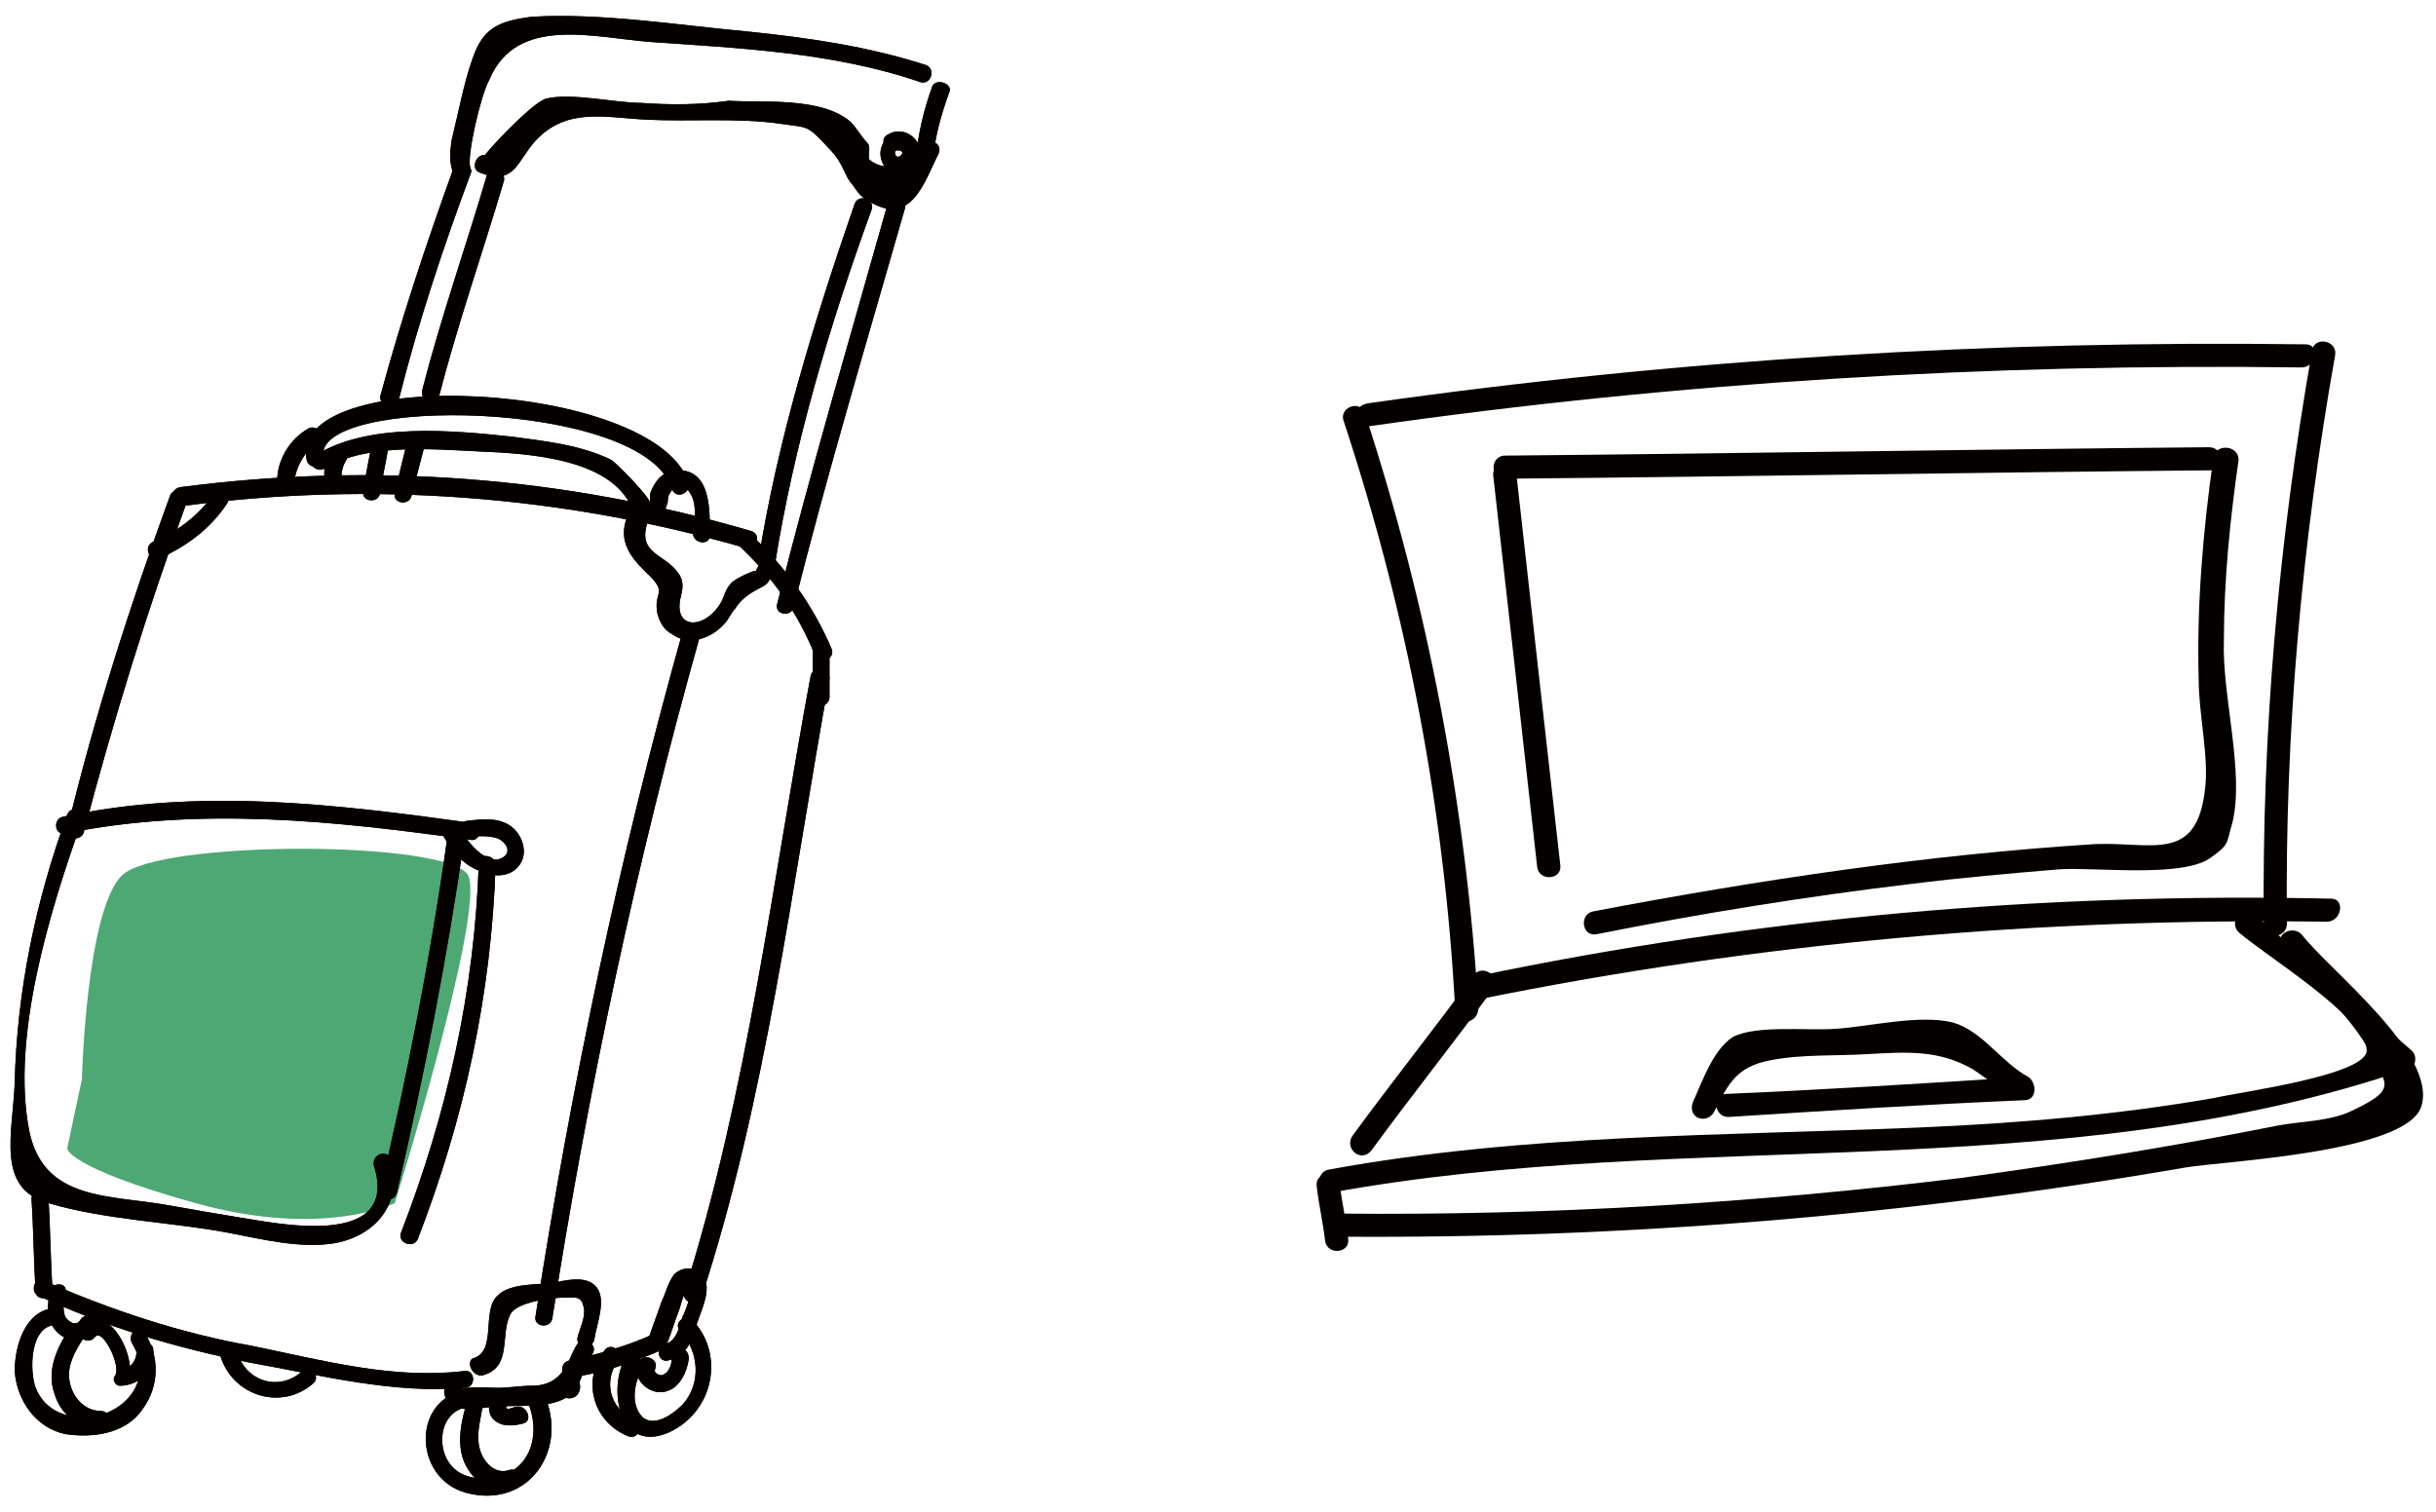 <?xml version="1.0" encoding="utf-8"?>
<!-- Generator: Adobe Illustrator 24.1.2, SVG Export Plug-In . SVG Version: 6.00 Build 0)  -->
<svg version="1.1" id="レイヤー_1" xmlns="http://www.w3.org/2000/svg" xmlns:xlink="http://www.w3.org/1999/xlink" x="0px"
	 y="0px" viewBox="0 0 116 72" style="enable-background:new 0 0 116 72;" xml:space="preserve">
<style type="text/css">
	.st0{fill:#4DA874;}
	.st1{fill:#040000;}
</style>
<path class="st0" d="M5.8,41.7c-1.7,1.7-1.9,9.7-1.9,9.7l-0.7,3.3c0,0,0,0.9,6.1,2.6c6.1,1.7,9.5,0,9.5,0s4.3-13.8,3.5-15.6
	C21.4,40,7.5,40,5.8,41.7z"/>
<g>
	<path class="st1" d="M70.4,48C69.8,38.3,68,28.9,65,19.7c-0.2-0.7-1.3-0.3-1,0.4c3,9.1,4.8,18.5,5.3,28.1
		C69.3,48.9,70.4,48.8,70.4,48L70.4,48z"/>
	<path class="st1" d="M65.2,20.3c14.7-2.1,29.5-3,44.4-2.8c0.7,0,0.9-1.1,0.2-1.1c-14.9-0.2-29.8,0.7-44.6,2.8
		C64.3,19.3,64.4,20.4,65.2,20.3L65.2,20.3z"/>
	<path class="st1" d="M110.1,16.7c-1.6,9.1-2.4,18.2-2.3,27.4c0,0.7,1.1,0.6,1.1-0.1c-0.1-9.1,0.7-18.1,2.3-27.1
		C111.3,16.2,110.2,16,110.1,16.7L110.1,16.7z"/>
	<path class="st1" d="M70.4,47.6c13.3-2.7,26.8-3.9,40.4-3.7c0.7,0,0.9-1.1,0.2-1.1c-13.7-0.3-27.3,0.9-40.7,3.7
		C69.6,46.7,69.7,47.8,70.4,47.6L70.4,47.6z"/>
	<path class="st1" d="M70.2,46.4c-1.9,2.6-3.9,5.1-5.8,7.7c-0.4,0.6,0.4,1.3,0.9,0.7c1.9-2.6,3.9-5.1,5.8-7.7
		C71.5,46.6,70.7,45.9,70.2,46.4L70.2,46.4z"/>
	<path class="st1" d="M63.4,56.8c17-3.1,34.7-0.2,51.3-5.9c0.4-0.1,0.4-0.7,0.1-0.9c-2.5-2.2-5-4.3-7.5-6.5
		c-0.5-0.5-1.2,0.4-0.7,0.9c1.4,1.2,6,4,6.1,5.6c0.1,1.2-6,2-7.3,2.3c-4.6,0.8-9.3,1.2-14,1.4C82,54.1,72.6,54,63.3,55.7
		C62.6,55.8,62.7,56.9,63.4,56.8L63.4,56.8z"/>
	<path class="st1" d="M62.7,56.5c0.1,0.9,0.3,1.7,0.4,2.6c0.1,0.7,1.2,0.6,1.1-0.1c-0.1-0.9-0.3-1.7-0.4-2.6
		C63.7,55.7,62.6,55.8,62.7,56.5L62.7,56.5z"/>
	<path class="st1" d="M63.8,58.9c13.5,0.1,27-1,40.3-3.3c1.8-0.3,10.5-0.7,11.2-2.9c0.8-2.5-4.4-6.5-5.7-8.2
		c-0.5-0.5-1.4,0.1-0.9,0.7c1.3,1.5,3.3,3.2,4.2,5c0.8,1.5,1.2,1.7-0.9,2.7c-1,0.5-2.4,0.5-3.5,0.7c-5,1-10,1.8-15.1,2.5
		c-9.8,1.2-19.7,1.8-29.6,1.7C63,57.8,63.1,58.9,63.8,58.9L63.8,58.9z"/>
	<path class="st1" d="M71.1,22.6c0.7,6.2,1.4,12.4,2.1,18.7c0.1,0.7,1.2,0.6,1.1-0.1c-0.7-6.2-1.4-12.4-2.1-18.7
		C72.2,21.7,71.1,21.9,71.1,22.6L71.1,22.6z"/>
	<path class="st1" d="M71.7,22.8c11.2-0.1,22.4-0.3,33.6-0.4c0.7,0,0.6-1.1-0.1-1.1c-11.2,0.1-22.4,0.3-33.6,0.4
		C70.9,21.8,71,22.9,71.7,22.8L71.7,22.8z"/>
	<path class="st1" d="M105.4,21.8c-0.5,3.5-0.8,7.1-0.7,10.6c0,1.6,0.5,3.7,0.3,5.2c-0.4,3.5-2.5,2.5-5.2,2.6
		c-8,0.5-16,1.7-23.9,3.2c-0.7,0.1-0.6,1.2,0.1,1.1c5-1,10-1.8,15-2.4c2.4-0.3,4.7-0.5,7.1-0.7c1.7-0.1,5.7,0.4,7.1-0.5
		c1-0.7,0.8-0.7,1.1-1.7c0.6-2.4-0.5-6.1-0.4-8.7c0-2.9,0.3-5.8,0.7-8.6C106.6,21.2,105.5,21.1,105.4,21.8L105.4,21.8z"/>
	<path class="st1" d="M81.6,53c0.7-1.4,1.1-2.2,2.7-2.5c1.5-0.3,3.2-0.2,4.7-0.3c1.8-0.1,3.3-0.2,4.9,0.7c0.8,0.5,1.4,1.1,2.2,1.5
		c0.1-0.4,0.1-0.7,0.2-1.1c-4.7,0.3-9.4,0.6-14.1,0.8c-0.7,0-0.6,1.1,0.1,1.1c4.7-0.3,9.4-0.6,14.1-0.8c0.6,0,0.6-0.8,0.2-1.1
		c-1.3-0.7-2.2-2.2-3.6-2.6c-1.6-0.4-4,0.2-5.6,0.3c-1.3,0.1-3.8-0.2-4.9,0.4c-0.9,0.6-1.4,2-1.8,2.9C80.2,53.2,81.2,53.6,81.6,53
		L81.6,53z"/>
</g>
<g>
	<g>
		<path class="st1" d="M8.1,23.6c-1.9,5.2-3.6,10.5-4.9,15.9c-0.1,0.5,0.7,0.6,0.8,0.1C5.4,34.3,7,29.1,8.9,23.9
			C9.1,23.5,8.3,23.1,8.1,23.6L8.1,23.6z"/>
		<path class="st1" d="M3.1,39.7c6.4-1.3,12.9-0.6,19.3,0.3c0.5,0.1,0.6-0.7,0.1-0.8C16,38.3,9.5,37.5,3,38.9
			C2.5,39,2.6,39.8,3.1,39.7L3.1,39.7z"/>
		<path class="st1" d="M21.3,39.9c-0.8,5.7-1.9,11.3-3.2,16.8c-0.1,0.5,0.7,0.6,0.8,0.1c1.3-5.6,2.4-11.2,3.2-16.8
			C22.2,39.5,21.3,39.4,21.3,39.9L21.3,39.9z"/>
		<path class="st1" d="M3.2,38.8c-1.5,4.1-2.4,8.4-2.5,12.8c-0.1,2.4-0.9,5,1.6,5.7c2.7,0.8,5.8,0.9,8.5,1.4
			c1.6,0.3,3.5,0.8,5.2,0.5c2-0.4,3.2-2,2.6-4c-0.2-0.5-0.9-0.2-0.8,0.3c1.3,4.1-4.9,2.7-6.3,2.5c-1.2-0.2-2.4-0.4-3.5-0.6
			c-2.8-0.5-5.9-0.2-6.6-3.5c-0.9-4.5,1-10.6,2.5-14.8C4.1,38.6,3.4,38.3,3.2,38.8L3.2,38.8z"/>
		<path class="st1" d="M22.8,41.1c-0.2,6.1-1.5,11.9-3.7,17.6c-0.2,0.5,0.6,0.8,0.8,0.3c2.2-5.7,3.5-11.6,3.7-17.8
			C23.6,40.7,22.8,40.6,22.8,41.1L22.8,41.1z"/>
		<path class="st1" d="M1.5,57.1c0.1,1.5,0.1,3,0.2,4.4c0,0.5,0.8,0.4,0.8-0.1c-0.1-1.5-0.1-3-0.2-4.4C2.3,56.5,1.5,56.6,1.5,57.1
			L1.5,57.1z"/>
		<path class="st1" d="M1.8,61.7c3.2,1.5,6.6,2.5,10.1,3.2c3.4,0.6,6.8,1.5,10.3,1.2c0.5-0.1,0.4-0.9-0.1-0.8
			c-3.4,0.4-6.7-0.5-10.1-1.2c-3.4-0.6-6.7-1.7-9.9-3.1C1.7,60.7,1.4,61.5,1.8,61.7L1.8,61.7z"/>
		<path class="st1" d="M8.7,24.1c9-1.2,18.1-0.5,26.8,2c0.5,0.1,0.8-0.6,0.3-0.8c-8.9-2.6-18-3.3-27.2-2.1C8,23.3,8.1,24.1,8.7,24.1
			L8.7,24.1z"/>
		<path class="st1" d="M21,39.6c0.4,0.8,1,1.6,1.9,1.9c0.6,0.3,1.5,0.3,1.9-0.4c0.3-0.5,0.1-1.2-0.3-1.6c-0.6-0.6-1.5-0.5-2.3-0.4
			c-0.5,0.1-0.4,0.9,0.1,0.8c0.4-0.1,0.9-0.1,1.3,0c0.4,0.1,0.8,0.6,0.4,0.9c-0.8,0.6-1.9-0.9-2.2-1.5C21.6,38.9,20.8,39.2,21,39.6
			L21,39.6z"/>
		<path class="st1" d="M32.5,30.1c-3,10.7-5.3,21.6-7,32.6c-0.1,0.5,0.7,0.6,0.8,0.1c1.7-10.9,4-21.7,7-32.4
			C33.4,29.9,32.6,29.6,32.5,30.1L32.5,30.1z"/>
		<path class="st1" d="M23,65.5c1.4-0.4,0.8-1.9,1.3-2.9c0.3-0.6,2-0.8,2.6-0.8c0.5,0,0.8-0.1,0.9,0.5c0.1,0.4-0.2,1-0.3,1.4
			c-0.1,0.5,0.7,0.6,0.8,0.1c0.1-0.7,0.6-1.9,0.1-2.5c-0.5-0.6-1.5-0.3-2.1-0.2c-0.7,0.1-2,0-2.6,0.6c-0.8,0.7,0,2.7-1.2,3
			C22.2,64.9,22.5,65.6,23,65.5L23,65.5z"/>
		<path class="st1" d="M27.5,64c-0.2,0.3-0.3,0.6-0.5,1c-0.4,0.7-0.9,1-1.7,1c-0.5,0-1.1,0.1-1.6,0.1c-0.3,0-1.6-0.1-1.7,0.1
			c0.4-0.4-0.1-1-0.5-0.6c-0.3,0.3-0.5,0.7-0.2,1.1c0.5,0.7,1.7,0.3,2.3,0.3c1-0.1,2.4,0.1,3.3-0.4c0.8-0.4,0.8-1.4,1.3-2.1
			C28.5,64.1,27.9,63.6,27.5,64L27.5,64z"/>
		<path class="st1" d="M23.6,66.4c-0.4,0.3-0.4,0.9-0.1,1.2c0.4,0.4,1,0.3,1.4,0.2c0.5-0.1,0.2-0.9-0.3-0.8c-0.1,0-0.3,0.1-0.4,0.1
			c-0.1,0-0.1-0.1-0.1-0.1C24.5,66.8,24,66.1,23.6,66.4L23.6,66.4z"/>
		<path class="st1" d="M22.4,66.2c-2.8,0.2-2.8,4.2-0.2,4.9c3,0.8,4.9-2.1,3.7-4.7c-0.2-0.5-1-0.2-0.8,0.3c0.8,1.8,0,3.8-2.2,3.7
			c-0.9,0-1.6-0.5-1.8-1.4c-0.2-1,0.3-2,1.4-2C23.1,67,23,66.2,22.4,66.2L22.4,66.2z"/>
		<path class="st1" d="M2.4,61.5c-0.2,0.7-0.2,1.6,0.5,2.1c0.6,0.4,1.4,0.2,1.7-0.4c0.2-0.5-0.5-0.8-0.8-0.3c-0.2,0.3-0.6,0-0.7-0.2
			c-0.1-0.3-0.1-0.7,0-1.1C3.3,61.1,2.5,61,2.4,61.5L2.4,61.5z"/>
		<path class="st1" d="M2.6,62.3c-1.4,0.1-1.9,1.8-1.9,3c0.1,1.4,1,2.7,2.4,3c1.3,0.2,2.9,0,3.7-1.2c0.8-1.1,0.8-2.5,0.1-3.6
			C6.7,63,6,63.5,6.3,64c1.1,1.8-0.5,3.5-2.3,3.5c-1,0-1.9-0.4-2.3-1.4c-0.3-0.8-0.3-3,1-3C3.2,63.1,3.1,62.3,2.6,62.3L2.6,62.3z"/>
		<path class="st1" d="M4.5,63.7c0.3-0.4,0.8,0.6,0.9,0.9c0.1,0.3,0.2,0.6,0.1,0.9C5.3,65.7,5.5,66,5.7,66c0.9,0,1.7-0.7,1.6-1.7
			c0-0.5-0.8-0.4-0.8,0.1c0,0.4-0.3,0.8-0.7,0.8c0.1,0.2,0.2,0.4,0.3,0.6c0.5-1.2-1.1-4.1-2.3-2.5C3.5,63.6,4.2,64.1,4.5,63.7
			L4.5,63.7z"/>
		<path class="st1" d="M10.5,64.6c0.6,1.9,2.9,2.6,4.4,1.3c0.4-0.3-0.1-1-0.5-0.6c-1.1,1-2.7,0.5-3.1-0.9
			C11.1,63.8,10.3,64.1,10.5,64.6L10.5,64.6z"/>
		<path class="st1" d="M35.2,26c1.6,1.5,2.8,3.2,3.6,5.2c0.2,0.5,1,0.2,0.8-0.3c-0.9-2.1-2.2-3.9-3.9-5.5C35.3,25,34.8,25.7,35.2,26
			L35.2,26z"/>
		<path class="st1" d="M38.6,32.2c-1.8,9.7-3,19.8-6,29.3c-0.2,0.5,0.6,0.8,0.8,0.3c3.1-9.5,4.3-19.6,6.1-29.5
			C39.5,31.8,38.7,31.7,38.6,32.2L38.6,32.2z"/>
		<g>
			<g>
				<path class="st1" d="M27.1,66.6c0.7,0,0.7-1.1,0-1.1C26.4,65.5,26.4,66.6,27.1,66.6L27.1,66.6z"/>
			</g>
		</g>
		<path class="st1" d="M27.2,65.6c1.5-0.2,2.9-0.7,4.3-1.3c0.5-0.2,0.2-1-0.3-0.8c-1.3,0.6-2.7,1-4.1,1.3
			C26.6,64.9,26.7,65.7,27.2,65.6L27.2,65.6z"/>
		<path class="st1" d="M31.8,63.9c0.2-0.5,0.3-0.9,0.5-1.4c0.1-0.2,0.3-1.3,0.6-1.1c0.1,0-0.3,1.2-0.4,1.3c-0.1,0.4-0.3,1.2-0.8,1.3
			c-0.5,0.1-0.4,0.9,0.1,0.8c0.9-0.2,1.2-1,1.4-1.8c0.2-0.6,0.7-1.6,0.3-2.2c-0.3-0.5-1-0.5-1.4-0.1c-0.3,0.4-0.4,0.9-0.6,1.3
			c-0.2,0.6-0.4,1.1-0.6,1.7C30.8,64.1,31.6,64.4,31.8,63.9L31.8,63.9z"/>
		<path class="st1" d="M32,64.6c0,0.3-0.1,0.8-0.5,0.9c-0.1,0-0.4-0.1-0.3-0.3c0.2-0.5-0.6-0.8-0.8-0.3c-0.3,0.7,0.3,1.3,0.9,1.4
			c0.9,0.1,1.4-0.8,1.5-1.6C32.8,64.1,32,64,32,64.6L32,64.6z"/>
		<path class="st1" d="M28.8,64.3c-1.1,1.4-0.6,3.4,1.1,4.1c0.5,0.2,0.8-0.5,0.3-0.8c-1.2-0.5-1.5-1.9-0.7-2.9
			C29.7,64.4,29.1,63.9,28.8,64.3L28.8,64.3z"/>
		<path class="st1" d="M29.8,64.6c-0.9,1.6-0.3,4.7,2.1,3.6c2.1-1,2.6-3.7,1.1-5.3c-0.3-0.4-1,0.1-0.6,0.5c0.9,1,1,2.5,0.1,3.5
			c-0.4,0.4-1.3,1.1-1.9,0.6c-0.6-0.6-0.4-1.7,0-2.3C30.7,64.7,30,64.2,29.8,64.6L29.8,64.6z"/>
		<path class="st1" d="M22.2,66.9c-0.3,1-0.5,2.2,0.1,3.1c0.5,0.8,1.4,1.1,2.3,0.8c0.5-0.2,0.2-0.9-0.3-0.8
			c-0.8,0.3-1.4-0.5-1.5-1.2c-0.1-0.6,0.1-1.3,0.2-1.9C23.2,66.5,22.4,66.4,22.2,66.9L22.2,66.9z"/>
		<path class="st1" d="M3.3,63.3c-0.6,0.9-1.1,2-0.7,3.1c0.3,1,1.2,1.7,2.3,1.6c0.5,0,0.4-0.8-0.1-0.8c-0.8,0-1.4-0.7-1.5-1.5
			c-0.1-0.7,0.3-1.4,0.7-2C4.2,63.4,3.6,62.9,3.3,63.3L3.3,63.3z"/>
		<path class="st1" d="M15.5,22.3c1.9-1.2,5.2-0.9,7.3-0.8c2.3,0.1,6.6,0.3,7.4,3c0.1,0.2,0.2,0.4,0.5,0.3c0.1,0,0.2,0,0.3,0
			c0.5,0,0.4-0.9-0.1-0.8c0.4,0-1.7-2.1-1.8-2.1c-1.4-0.7-3.2-0.9-4.7-1.1c-2.8-0.3-6.9-0.7-9.4,0.9C14.5,21.9,15,22.6,15.5,22.3
			L15.5,22.3z"/>
		<path class="st1" d="M15.4,21.8c-0.6-3,15.3-2.8,16.6,1.5c0.2,0.5,0.9,0.2,0.8-0.3c-1.6-4.9-19.1-5.7-18.2-1.1
			C14.7,22.4,15.5,22.3,15.4,21.8L15.4,21.8z"/>
		<path class="st1" d="M14.7,20.4c-0.9,0.5-1.5,1.5-1.5,2.5c0,0.5,0.8,0.6,0.8,0.1c0.1-0.8,0.5-1.5,1.2-2
			C15.6,20.8,15.1,20.2,14.7,20.4L14.7,20.4z"/>
		<path class="st1" d="M30.3,24.9c0.8,0,1.3-0.2,1.5-1c0-0.1,0-0.3,0.1-0.4c0.2-0.4,0.6-0.5,0.9-0.1c0.4,0.5,0.3,1.3,0.2,2
			c0,0.5,0.8,0.6,0.8,0.1c0-1.1,0.1-3.2-1.6-3.1c-0.6,0-1,0.5-1.2,1c-0.1,0.2,0,0.5-0.1,0.6c-0.1,0.3-0.5,0.2-0.8,0.2
			C29.6,24.1,29.8,24.9,30.3,24.9L30.3,24.9z"/>
		<path class="st1" d="M15.7,21.6c-0.3,0.5-0.3,1-0.2,1.5c0.1,0.5,0.9,0.4,0.8-0.1c-0.1-0.4,0-0.8,0.2-1.1
			C16.7,21.4,15.9,21.1,15.7,21.6L15.7,21.6z"/>
		<path class="st1" d="M29.8,24.8c-0.3,1,0.2,1.7,0.9,2.4c1.2,1.1,0.4,0.9,0.6,2c0.1,0.4,0.3,0.8,0.7,1c0.8,0.6,1.9,0.2,2.5-0.5
			c0.2-0.2,0.3-0.5,0.5-0.7c0.3-0.5,0.8-0.8,1.2-1c0.4-0.2,0.4-0.3,0.6-0.7c0.1-0.5-0.7-0.6-0.8-0.1c0-0.1-1.1,0.4-1.2,0.6
			c-0.3,0.3-0.3,0.7-0.6,1.1c-0.8,1.1-2.1,1-1.8-0.4c0.1-0.4,0.2-0.8-0.1-1.2c-0.6-0.9-1.9-0.9-1.5-2.3
			C30.7,24.4,29.9,24.3,29.8,24.8L29.8,24.8z"/>
		<path class="st1" d="M38.7,30.9c0,0.8,0,1.6,0,2.4c0,0.5,0.8,0.4,0.8-0.1c0-0.8,0-1.6,0-2.4C39.5,30.2,38.7,30.4,38.7,30.9
			L38.7,30.9z"/>
		<path class="st1" d="M10.2,23.5c-0.7,1-1.7,1.8-2.9,2.3c-0.5,0.2-0.2,1,0.3,0.8c1.3-0.6,2.4-1.4,3.2-2.6
			C11.1,23.6,10.5,23.1,10.2,23.5L10.2,23.5z"/>
		<path class="st1" d="M36.9,26.9c0.9-5.7,2.6-11.4,4.6-16.9c0.2-0.5-0.6-0.8-0.8-0.3C38.8,15.2,37,21,36.1,26.8
			C36,27.3,36.8,27.4,36.9,26.9L36.9,26.9z"/>
		<path class="st1" d="M42.3,9.6C40.5,16,38.6,22.4,37,28.8c-0.1,0.5,0.7,0.6,0.8,0.1c1.6-6.4,3.5-12.7,5.3-19
			C43.2,9.4,42.5,9.1,42.3,9.6L42.3,9.6z"/>
		<path class="st1" d="M19,19c0.9-3.6,2.1-7.2,3.4-10.7c0.2-0.5-0.6-0.8-0.8-0.3c-1.3,3.6-2.5,7.2-3.5,10.9
			C18.1,19.4,18.9,19.5,19,19L19,19z"/>
		<path class="st1" d="M18.1,23.5c0.1-0.8,0.3-1.5,0.4-2.3c0.1-0.5-0.7-0.6-0.8-0.1c-0.1,0.7-0.3,1.5-0.4,2.3
			C17.2,23.9,18,24,18.1,23.5L18.1,23.5z"/>
		<path class="st1" d="M19.4,21c-0.2,0.8-0.4,1.6-0.6,2.5c-0.1,0.5,0.7,0.6,0.8,0.1c0.2-0.8,0.4-1.5,0.6-2.3
			C20.3,20.8,19.6,20.5,19.4,21L19.4,21z"/>
		<path class="st1" d="M23.2,8.3c-1,3.4-2.2,6.8-3.1,10.3c-0.1,0.5,0.6,0.8,0.8,0.3c0.9-3.5,2.1-6.9,3.1-10.3
			C24.1,8.1,23.3,7.8,23.2,8.3L23.2,8.3z"/>
		<path class="st1" d="M22.8,8.2c1.7,0.7,1.8-0.5,2.7-1.5c1.5-1.6,3.3-1.1,5.3-1c2,0.1,4.4-0.1,6.4,0.2c1.3,0.2,1.2,0,2.3,1.2
			c0.7,0.7,0.7,1.3,1.1,1.7c0.2,0.3,0.4,0.6,0.8,0.8c2,1.2,2.6-0.9,3.3-2.3c0.2-0.5-0.5-0.8-0.8-0.3c-0.4,0.8-1.7,1.3-2.5,0.6
			c-0.1-0.1,0.1-0.6-0.1-0.8c-0.3-0.3-0.5-0.7-0.8-1c-1.4-1.2-4.2-0.9-5.8-1C33.3,5,31.9,5,30.5,4.9c-1.2,0-3.3-0.5-4.5-0.2
			c-0.7,0.2-3,2.7-2.9,2.7C22.7,7.3,22.4,8,22.8,8.2L22.8,8.2z"/>
		<path class="st1" d="M22.4,8c-0.2-0.5,0.5-3.5,0.9-4.2c1.3-3.1,5-2,7.7-1.8c4.3,0.3,8.7,0.5,12.8,1.9c0.5,0.2,0.8-0.6,0.3-0.8
			c-2.8-0.9-5.6-1.3-8.5-1.6c-3.3-0.3-7-0.9-10.3-0.7C23.8,1,23,1.3,22.5,2.8c-0.4,1.1-0.7,2.7-1,3.9c-0.1,0.8-0.1,0.9,0.1,1.7
			C21.8,8.8,22.6,8.5,22.4,8L22.4,8z"/>
		<path class="st1" d="M44.4,4.1c-0.4,1.1-0.7,2.3-0.8,3.6c0,0.5,0.8,0.6,0.8,0.1c0.1-1.2,0.4-2.3,0.8-3.4C45.4,4,44.6,3.7,44.4,4.1
			L44.4,4.1z"/>
		<path class="st1" d="M42.3,6.5c-0.4,0.4-0.5,0.9-0.2,1.4c0.3,0.4,0.9,0.5,1.3,0.2c0.4-0.3,0.6-0.8,0.3-1.3
			c-0.3-0.5-0.9-0.7-1.4-0.4c-0.5,0.2-0.1,1,0.3,0.8c0.2-0.1,0.5,0,0.3,0.2c-0.2,0.2-0.4-0.1-0.2-0.3C43.2,6.8,42.7,6.1,42.3,6.5
			L42.3,6.5z"/>
	</g>
	<g>
		<path class="st1" d="M8.1,23.6c-1.9,5.2-3.6,10.5-4.9,15.9c-0.1,0.5,0.7,0.6,0.8,0.1C5.4,34.3,7,29.1,8.9,23.9
			C9.1,23.5,8.3,23.1,8.1,23.6L8.1,23.6z"/>
		<path class="st1" d="M3.1,39.7c6.4-1.3,12.9-0.6,19.3,0.3c0.5,0.1,0.6-0.7,0.1-0.8C16,38.3,9.5,37.5,3,38.9
			C2.5,39,2.6,39.8,3.1,39.7L3.1,39.7z"/>
		<path class="st1" d="M21.3,39.9c-0.8,5.7-1.9,11.3-3.2,16.8c-0.1,0.5,0.7,0.6,0.8,0.1c1.3-5.6,2.4-11.2,3.2-16.8
			C22.2,39.5,21.3,39.4,21.3,39.9L21.3,39.9z"/>
		<path class="st1" d="M3.2,38.8c-1.5,4.1-2.4,8.4-2.5,12.8c-0.1,2.4-0.9,5,1.6,5.7c2.7,0.8,5.8,0.9,8.5,1.4
			c1.6,0.3,3.5,0.8,5.2,0.5c2-0.4,3.2-2,2.6-4c-0.2-0.5-0.9-0.2-0.8,0.3c1.3,4.1-4.9,2.7-6.3,2.5c-1.2-0.2-2.4-0.4-3.5-0.6
			c-2.8-0.5-5.9-0.2-6.6-3.5c-0.9-4.5,1-10.6,2.5-14.8C4.1,38.6,3.4,38.3,3.2,38.8L3.2,38.8z"/>
		<path class="st1" d="M22.8,41.1c-0.2,6.1-1.5,11.9-3.7,17.6c-0.2,0.5,0.6,0.8,0.8,0.3c2.2-5.7,3.5-11.6,3.7-17.8
			C23.6,40.7,22.8,40.6,22.8,41.1L22.8,41.1z"/>
		<path class="st1" d="M1.5,57.1c0.1,1.5,0.1,3,0.2,4.4c0,0.5,0.8,0.4,0.8-0.1c-0.1-1.5-0.1-3-0.2-4.4C2.3,56.5,1.5,56.6,1.5,57.1
			L1.5,57.1z"/>
		<path class="st1" d="M1.8,61.7c3.2,1.5,6.6,2.5,10.1,3.2c3.4,0.6,6.8,1.5,10.3,1.2c0.5-0.1,0.4-0.9-0.1-0.8
			c-3.4,0.4-6.7-0.5-10.1-1.2c-3.4-0.6-6.7-1.7-9.9-3.1C1.7,60.7,1.4,61.5,1.8,61.7L1.8,61.7z"/>
		<path class="st1" d="M8.7,24.1c9-1.2,18.1-0.5,26.8,2c0.5,0.1,0.8-0.6,0.3-0.8c-8.9-2.6-18-3.3-27.2-2.1C8,23.3,8.1,24.1,8.7,24.1
			L8.7,24.1z"/>
		<path class="st1" d="M21,39.6c0.4,0.8,1,1.6,1.9,1.9c0.6,0.3,1.5,0.3,1.9-0.4c0.3-0.5,0.1-1.2-0.3-1.6c-0.6-0.6-1.5-0.5-2.3-0.4
			c-0.5,0.1-0.4,0.9,0.1,0.8c0.4-0.1,0.9-0.1,1.3,0c0.4,0.1,0.8,0.6,0.4,0.9c-0.8,0.6-1.9-0.9-2.2-1.5C21.6,38.9,20.8,39.2,21,39.6
			L21,39.6z"/>
		<path class="st1" d="M32.5,30.1c-3,10.7-5.3,21.6-7,32.6c-0.1,0.5,0.7,0.6,0.8,0.1c1.7-10.9,4-21.7,7-32.4
			C33.4,29.9,32.6,29.6,32.5,30.1L32.5,30.1z"/>
		<path class="st1" d="M23,65.5c1.4-0.4,0.8-1.9,1.3-2.9c0.3-0.6,2-0.8,2.6-0.8c0.5,0,0.8-0.1,0.9,0.5c0.1,0.4-0.2,1-0.3,1.4
			c-0.1,0.5,0.7,0.6,0.8,0.1c0.1-0.7,0.6-1.9,0.1-2.5c-0.5-0.6-1.5-0.3-2.1-0.2c-0.7,0.1-2,0-2.6,0.6c-0.8,0.7,0,2.7-1.2,3
			C22.2,64.9,22.5,65.6,23,65.5L23,65.5z"/>
		<path class="st1" d="M27.5,64c-0.2,0.3-0.3,0.6-0.5,1c-0.4,0.7-0.9,1-1.7,1c-0.5,0-1.1,0.1-1.6,0.1c-0.3,0-1.6-0.1-1.7,0.1
			c0.4-0.4-0.1-1-0.5-0.6c-0.3,0.3-0.5,0.7-0.2,1.1c0.5,0.7,1.7,0.3,2.3,0.3c1-0.1,2.4,0.1,3.3-0.4c0.8-0.4,0.8-1.4,1.3-2.1
			C28.5,64.1,27.9,63.6,27.5,64L27.5,64z"/>
		<path class="st1" d="M23.6,66.4c-0.4,0.3-0.4,0.9-0.1,1.2c0.4,0.4,1,0.3,1.4,0.2c0.5-0.1,0.2-0.9-0.3-0.8c-0.1,0-0.3,0.1-0.4,0.1
			c-0.1,0-0.1-0.1-0.1-0.1C24.5,66.8,24,66.1,23.6,66.4L23.6,66.4z"/>
		<path class="st1" d="M22.4,66.2c-2.8,0.2-2.8,4.2-0.2,4.9c3,0.8,4.9-2.1,3.7-4.7c-0.2-0.5-1-0.2-0.8,0.3c0.8,1.8,0,3.8-2.2,3.7
			c-0.9,0-1.6-0.5-1.8-1.4c-0.2-1,0.3-2,1.4-2C23.1,67,23,66.2,22.4,66.2L22.4,66.2z"/>
		<path class="st1" d="M2.4,61.5c-0.2,0.7-0.2,1.6,0.5,2.1c0.6,0.4,1.4,0.2,1.7-0.4c0.2-0.5-0.5-0.8-0.8-0.3c-0.2,0.3-0.6,0-0.7-0.2
			c-0.1-0.3-0.1-0.7,0-1.1C3.3,61.1,2.5,61,2.4,61.5L2.4,61.5z"/>
		<path class="st1" d="M2.6,62.3c-1.4,0.1-1.9,1.8-1.9,3c0.1,1.4,1,2.7,2.4,3c1.3,0.2,2.9,0,3.7-1.2c0.8-1.1,0.8-2.5,0.1-3.6
			C6.7,63,6,63.5,6.3,64c1.1,1.8-0.5,3.5-2.3,3.5c-1,0-1.9-0.4-2.3-1.4c-0.3-0.8-0.3-3,1-3C3.2,63.1,3.1,62.3,2.6,62.3L2.6,62.3z"/>
		<path class="st1" d="M4.5,63.7c0.3-0.4,0.8,0.6,0.9,0.9c0.1,0.3,0.2,0.6,0.1,0.9C5.3,65.7,5.5,66,5.7,66c0.9,0,1.7-0.7,1.6-1.7
			c0-0.5-0.8-0.4-0.8,0.1c0,0.4-0.3,0.8-0.7,0.8c0.1,0.2,0.2,0.4,0.3,0.6c0.5-1.2-1.1-4.1-2.3-2.5C3.5,63.6,4.2,64.1,4.5,63.7
			L4.5,63.7z"/>
		<path class="st1" d="M10.5,64.6c0.6,1.9,2.9,2.6,4.4,1.3c0.4-0.3-0.1-1-0.5-0.6c-1.1,1-2.7,0.5-3.1-0.9
			C11.1,63.8,10.3,64.1,10.5,64.6L10.5,64.6z"/>
		<path class="st1" d="M35.2,26c1.6,1.5,2.8,3.2,3.6,5.2c0.2,0.5,1,0.2,0.8-0.3c-0.9-2.1-2.2-3.9-3.9-5.5C35.3,25,34.8,25.7,35.2,26
			L35.2,26z"/>
		<path class="st1" d="M38.6,32.2c-1.8,9.7-3,19.8-6,29.3c-0.2,0.5,0.6,0.8,0.8,0.3c3.1-9.5,4.3-19.6,6.1-29.5
			C39.5,31.8,38.7,31.7,38.6,32.2L38.6,32.2z"/>
		<g>
			<g>
				<path class="st1" d="M27.1,66.6c0.7,0,0.7-1.1,0-1.1C26.4,65.5,26.4,66.6,27.1,66.6L27.1,66.6z"/>
			</g>
		</g>
		<path class="st1" d="M27.2,65.6c1.5-0.2,2.9-0.7,4.3-1.3c0.5-0.2,0.2-1-0.3-0.8c-1.3,0.6-2.7,1-4.1,1.3
			C26.6,64.9,26.7,65.7,27.2,65.6L27.2,65.6z"/>
		<path class="st1" d="M31.8,63.9c0.2-0.5,0.3-0.9,0.5-1.4c0.1-0.2,0.3-1.3,0.6-1.1c0.1,0-0.3,1.2-0.4,1.3c-0.1,0.4-0.3,1.2-0.8,1.3
			c-0.5,0.1-0.4,0.9,0.1,0.8c0.9-0.2,1.2-1,1.4-1.8c0.2-0.6,0.7-1.6,0.3-2.2c-0.3-0.5-1-0.5-1.4-0.1c-0.3,0.4-0.4,0.9-0.6,1.3
			c-0.2,0.6-0.4,1.1-0.6,1.7C30.8,64.1,31.6,64.4,31.8,63.9L31.8,63.9z"/>
		<path class="st1" d="M32,64.6c0,0.3-0.1,0.8-0.5,0.9c-0.1,0-0.4-0.1-0.3-0.3c0.2-0.5-0.6-0.8-0.8-0.3c-0.3,0.7,0.3,1.3,0.9,1.4
			c0.9,0.1,1.4-0.8,1.5-1.6C32.8,64.1,32,64,32,64.6L32,64.6z"/>
		<path class="st1" d="M28.8,64.3c-1.1,1.4-0.6,3.4,1.1,4.1c0.5,0.2,0.8-0.5,0.3-0.8c-1.2-0.5-1.5-1.9-0.7-2.9
			C29.7,64.4,29.1,63.9,28.8,64.3L28.8,64.3z"/>
		<path class="st1" d="M29.8,64.6c-0.9,1.6-0.3,4.7,2.1,3.6c2.1-1,2.6-3.7,1.1-5.3c-0.3-0.4-1,0.1-0.6,0.5c0.9,1,1,2.5,0.1,3.5
			c-0.4,0.4-1.3,1.1-1.9,0.6c-0.6-0.6-0.4-1.7,0-2.3C30.7,64.7,30,64.2,29.8,64.6L29.8,64.6z"/>
		<path class="st1" d="M22.2,66.9c-0.3,1-0.5,2.2,0.1,3.1c0.5,0.8,1.4,1.1,2.3,0.8c0.5-0.2,0.2-0.9-0.3-0.8
			c-0.8,0.3-1.4-0.5-1.5-1.2c-0.1-0.6,0.1-1.3,0.2-1.9C23.2,66.5,22.4,66.4,22.2,66.9L22.2,66.9z"/>
		<path class="st1" d="M3.3,63.3c-0.6,0.9-1.1,2-0.7,3.1c0.3,1,1.2,1.7,2.3,1.6c0.5,0,0.4-0.8-0.1-0.8c-0.8,0-1.4-0.7-1.5-1.5
			c-0.1-0.7,0.3-1.4,0.7-2C4.2,63.4,3.6,62.9,3.3,63.3L3.3,63.3z"/>
		<path class="st1" d="M15.5,22.3c1.9-1.2,5.2-0.9,7.3-0.8c2.3,0.1,6.6,0.3,7.4,3c0.1,0.2,0.2,0.4,0.5,0.3c0.1,0,0.2,0,0.3,0
			c0.5,0,0.4-0.9-0.1-0.8c0.4,0-1.7-2.1-1.8-2.1c-1.4-0.7-3.2-0.9-4.7-1.1c-2.8-0.3-6.9-0.7-9.4,0.9C14.5,21.9,15,22.6,15.5,22.3
			L15.5,22.3z"/>
		<path class="st1" d="M15.4,21.8c-0.6-3,15.3-2.8,16.6,1.5c0.2,0.5,0.9,0.2,0.8-0.3c-1.6-4.9-19.1-5.7-18.2-1.1
			C14.7,22.4,15.5,22.3,15.4,21.8L15.4,21.8z"/>
		<path class="st1" d="M14.7,20.4c-0.9,0.5-1.5,1.5-1.5,2.5c0,0.5,0.8,0.6,0.8,0.1c0.1-0.8,0.5-1.5,1.2-2
			C15.6,20.8,15.1,20.2,14.7,20.4L14.7,20.4z"/>
		<path class="st1" d="M30.3,24.9c0.8,0,1.3-0.2,1.5-1c0-0.1,0-0.3,0.1-0.4c0.2-0.4,0.6-0.5,0.9-0.1c0.4,0.5,0.3,1.3,0.2,2
			c0,0.5,0.8,0.6,0.8,0.1c0-1.1,0.1-3.2-1.6-3.1c-0.6,0-1,0.5-1.2,1c-0.1,0.2,0,0.5-0.1,0.6c-0.1,0.3-0.5,0.2-0.8,0.2
			C29.6,24.1,29.8,24.9,30.3,24.9L30.3,24.9z"/>
		<path class="st1" d="M15.7,21.6c-0.3,0.5-0.3,1-0.2,1.5c0.1,0.5,0.9,0.4,0.8-0.1c-0.1-0.4,0-0.8,0.2-1.1
			C16.7,21.4,15.9,21.1,15.7,21.6L15.7,21.6z"/>
		<path class="st1" d="M29.8,24.8c-0.3,1,0.2,1.7,0.9,2.4c1.2,1.1,0.4,0.9,0.6,2c0.1,0.4,0.3,0.8,0.7,1c0.8,0.6,1.9,0.2,2.5-0.5
			c0.2-0.2,0.3-0.5,0.5-0.7c0.3-0.5,0.8-0.8,1.2-1c0.4-0.2,0.4-0.3,0.6-0.7c0.1-0.5-0.7-0.6-0.8-0.1c0-0.1-1.1,0.4-1.2,0.6
			c-0.3,0.3-0.3,0.7-0.6,1.1c-0.8,1.1-2.1,1-1.8-0.4c0.1-0.4,0.2-0.8-0.1-1.2c-0.6-0.9-1.9-0.9-1.5-2.3
			C30.7,24.4,29.9,24.3,29.8,24.8L29.8,24.8z"/>
		<path class="st1" d="M38.7,30.9c0,0.8,0,1.6,0,2.4c0,0.5,0.8,0.4,0.8-0.1c0-0.8,0-1.6,0-2.4C39.5,30.2,38.7,30.4,38.7,30.9
			L38.7,30.9z"/>
		<path class="st1" d="M10.2,23.5c-0.7,1-1.7,1.8-2.9,2.3c-0.5,0.2-0.2,1,0.3,0.8c1.3-0.6,2.4-1.4,3.2-2.6
			C11.1,23.6,10.5,23.1,10.2,23.5L10.2,23.5z"/>
		<path class="st1" d="M36.9,26.9c0.9-5.7,2.6-11.4,4.6-16.9c0.2-0.5-0.6-0.8-0.8-0.3C38.8,15.2,37,21,36.1,26.8
			C36,27.3,36.8,27.4,36.9,26.9L36.9,26.9z"/>
		<path class="st1" d="M42.3,9.6C40.5,16,38.6,22.4,37,28.8c-0.1,0.5,0.7,0.6,0.8,0.1c1.6-6.4,3.5-12.7,5.3-19
			C43.2,9.4,42.5,9.1,42.3,9.6L42.3,9.6z"/>
		<path class="st1" d="M19,19c0.9-3.6,2.1-7.2,3.4-10.7c0.2-0.5-0.6-0.8-0.8-0.3c-1.3,3.6-2.5,7.2-3.5,10.9
			C18.1,19.4,18.9,19.5,19,19L19,19z"/>
		<path class="st1" d="M18.1,23.5c0.1-0.8,0.3-1.5,0.4-2.3c0.1-0.5-0.7-0.6-0.8-0.1c-0.1,0.7-0.3,1.5-0.4,2.3
			C17.2,23.9,18,24,18.1,23.5L18.1,23.5z"/>
		<path class="st1" d="M19.4,21c-0.2,0.8-0.4,1.6-0.6,2.5c-0.1,0.5,0.7,0.6,0.8,0.1c0.2-0.8,0.4-1.5,0.6-2.3
			C20.3,20.8,19.6,20.5,19.4,21L19.4,21z"/>
		<path class="st1" d="M23.2,8.3c-1,3.4-2.2,6.8-3.1,10.3c-0.1,0.5,0.6,0.8,0.8,0.3c0.9-3.5,2.1-6.9,3.1-10.3
			C24.1,8.1,23.3,7.8,23.2,8.3L23.2,8.3z"/>
		<path class="st1" d="M22.8,8.2c1.7,0.7,1.8-0.5,2.7-1.5c1.5-1.6,3.3-1.1,5.3-1c2,0.1,4.4-0.1,6.4,0.2c1.3,0.2,1.2,0,2.3,1.2
			c0.7,0.7,0.7,1.3,1.1,1.7c0.2,0.3,0.4,0.6,0.8,0.8c2,1.2,2.6-0.9,3.3-2.3c0.2-0.5-0.5-0.8-0.8-0.3c-0.4,0.8-1.7,1.3-2.5,0.6
			c-0.1-0.1,0.1-0.6-0.1-0.8c-0.3-0.3-0.5-0.7-0.8-1c-1.4-1.2-4.2-0.9-5.8-1C33.3,5,31.9,5,30.5,4.9c-1.2,0-3.3-0.5-4.5-0.2
			c-0.7,0.2-3,2.7-2.9,2.7C22.7,7.3,22.4,8,22.8,8.2L22.8,8.2z"/>
		<path class="st1" d="M22.4,8c-0.2-0.5,0.5-3.5,0.9-4.2c1.3-3.1,5-2,7.7-1.8c4.3,0.3,8.7,0.5,12.8,1.9c0.5,0.2,0.8-0.6,0.3-0.8
			c-2.8-0.9-5.6-1.3-8.5-1.6c-3.3-0.3-7-0.9-10.3-0.7C23.8,1,23,1.3,22.5,2.8c-0.4,1.1-0.7,2.7-1,3.9c-0.1,0.8-0.1,0.9,0.1,1.7
			C21.8,8.8,22.6,8.5,22.4,8L22.4,8z"/>
		<path class="st1" d="M44.4,4.1c-0.4,1.1-0.7,2.3-0.8,3.6c0,0.5,0.8,0.6,0.8,0.1c0.1-1.2,0.4-2.3,0.8-3.4C45.4,4,44.6,3.7,44.4,4.1
			L44.4,4.1z"/>
		<path class="st1" d="M42.3,6.5c-0.4,0.4-0.5,0.9-0.2,1.4c0.3,0.4,0.9,0.5,1.3,0.2c0.4-0.3,0.6-0.8,0.3-1.3
			c-0.3-0.5-0.9-0.7-1.4-0.4c-0.5,0.2-0.1,1,0.3,0.8c0.2-0.1,0.5,0,0.3,0.2c-0.2,0.2-0.4-0.1-0.2-0.3C43.2,6.8,42.7,6.1,42.3,6.5
			L42.3,6.5z"/>
	</g>
</g>
</svg>
